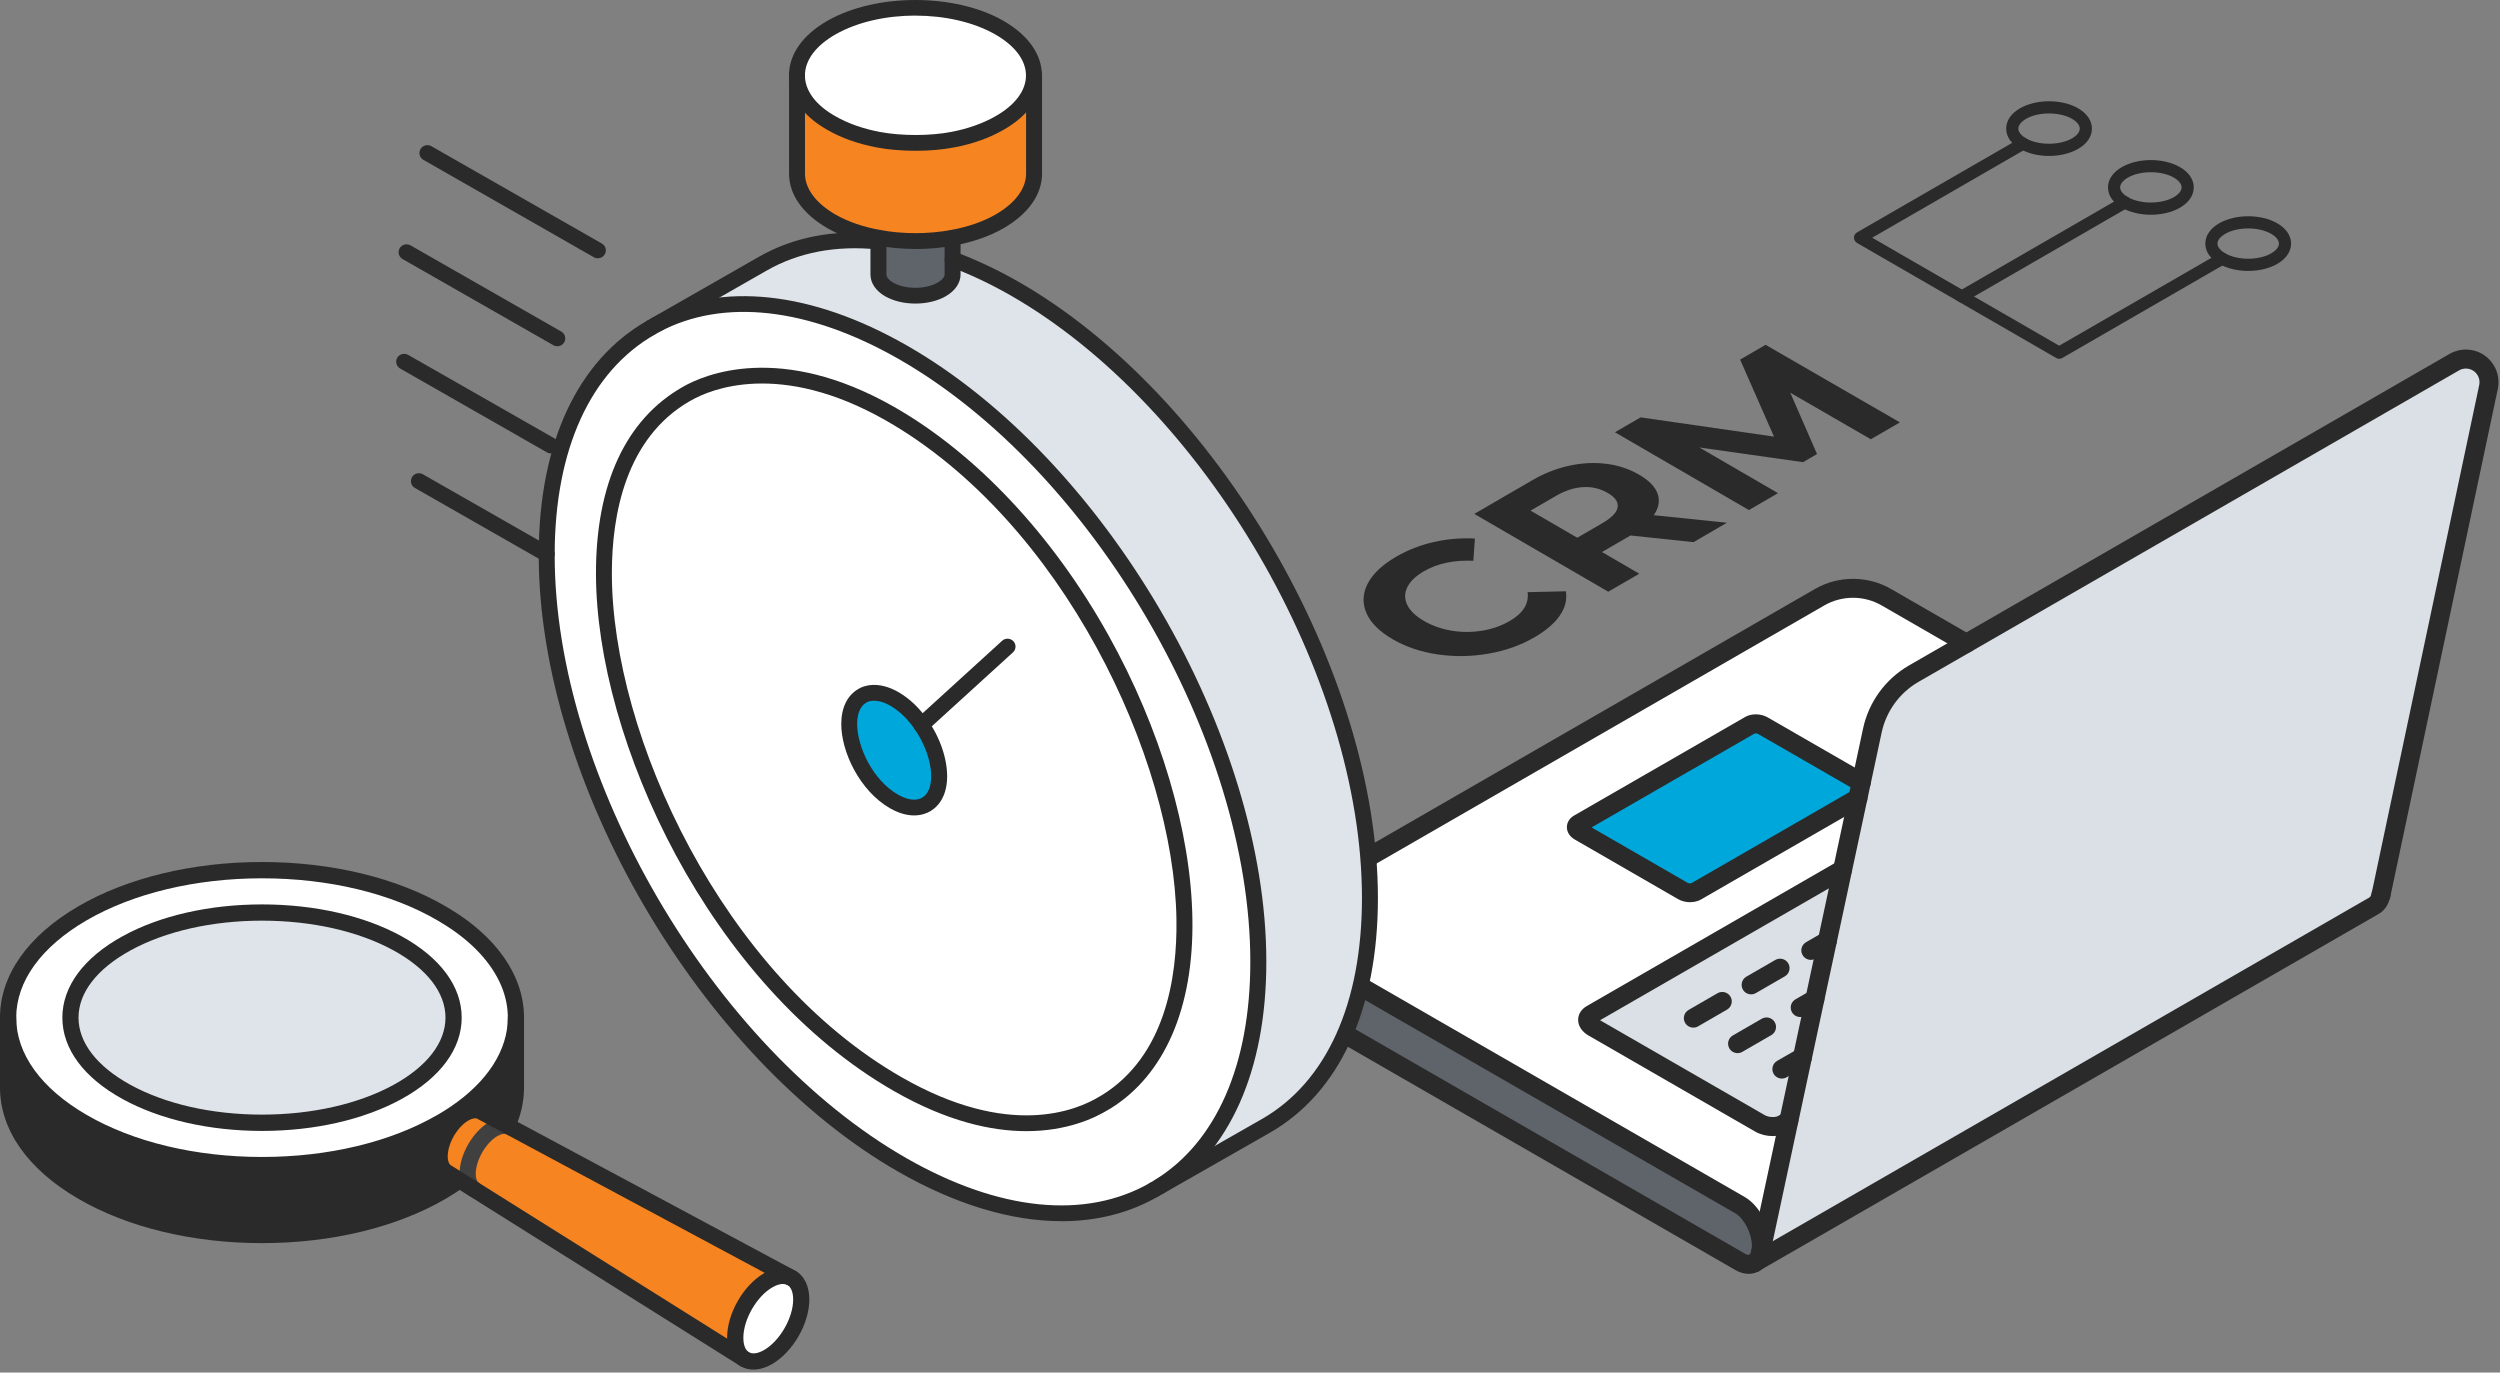 <svg width="714" height="392" viewBox="0 0 714 392" fill="none" xmlns="http://www.w3.org/2000/svg">
<rect x="0" y="0" width="714" height="392" fill="#808080" stroke="none"/>
<g clip-path="url(#clip0_628_740)">
<path d="M2.315 290.637V310.588C2.315 321.362 9.398 332.137 23.548 340.366C37.698 348.594 56.262 352.708 74.826 352.708C93.389 352.708 111.953 348.594 126.103 340.366C127.924 339.31 129.637 338.208 131.242 337.074L127.538 334.745C126.335 333.985 125.594 332.432 125.594 330.243C125.594 326.455 127.832 321.968 130.856 319.313L129.977 318.024C128.773 318.832 127.477 319.655 126.134 320.431C111.968 328.628 93.42 332.774 74.856 332.774C56.293 332.774 37.745 328.659 23.579 320.431C9.398 312.187 2.315 301.412 2.315 290.637Z" fill="#2A2A2A"/>
<path d="M23.563 260.844C9.398 269.088 2.315 279.863 2.315 290.637C2.315 301.412 9.398 312.187 23.548 320.415C37.698 328.644 56.262 332.758 74.826 332.758C93.389 332.758 111.922 328.613 126.103 320.415C127.446 319.639 128.742 318.832 129.946 318.009C141.55 310.169 147.337 300.387 147.337 290.637C147.337 287.315 146.673 283.961 145.315 280.701C142.537 274.01 136.921 267.613 128.403 262.257C127.662 261.791 126.89 261.31 126.103 260.859C111.968 252.615 93.389 248.532 74.826 248.532C56.262 248.532 37.714 252.646 23.548 260.859L23.563 260.844ZM36.14 311.861C14.768 300.139 14.768 281.12 36.14 269.399C46.818 263.53 60.83 260.611 74.826 260.611C88.822 260.611 102.833 263.53 113.527 269.399C134.884 281.12 134.884 300.139 113.527 311.861C102.833 317.714 88.837 320.664 74.826 320.664C60.814 320.664 46.818 317.729 36.14 311.861Z" fill="white"/>
<path d="M36.14 269.399C14.768 281.12 14.768 300.139 36.14 311.861C46.818 317.714 60.83 320.664 74.826 320.664C88.822 320.664 102.833 317.729 113.527 311.861C134.884 300.139 134.884 281.12 113.527 269.399C102.833 263.53 88.837 260.611 74.826 260.611C60.814 260.611 46.818 263.53 36.14 269.399Z" fill="#DFE4EA"/>
<path d="M125.579 330.243C125.579 332.432 126.319 333.985 127.523 334.746L135.408 339.683C134.236 338.906 133.526 337.338 133.557 335.134C133.603 330.523 136.843 324.887 140.778 322.527C142.491 321.502 144.05 321.269 145.269 321.72V321.689L137.43 317.481C136.18 316.814 134.467 316.938 132.569 318.04C131.967 318.397 131.381 318.816 130.825 319.313C127.801 321.968 125.563 326.455 125.563 330.243H125.579Z" fill="#F58421"/>
<path d="M129.946 318.009L130.825 319.298C131.381 318.801 131.967 318.382 132.569 318.024C134.452 316.922 136.164 316.798 137.43 317.466L144.883 321.471C146.503 317.9 147.321 314.252 147.321 310.588V290.637C147.321 300.403 141.519 310.153 129.93 318.009H129.946Z" fill="#2A2A2A"/>
<path d="M133.556 335.134C133.526 337.338 134.22 338.906 135.408 339.683L212.595 388.138C210.974 387.129 209.971 385.017 209.971 382.083C209.971 376.028 214.2 368.669 219.4 365.657C221.931 364.197 224.23 364.011 225.927 364.927L145.284 321.689V321.72C144.065 321.285 142.491 321.518 140.778 322.527C136.843 324.887 133.603 330.538 133.556 335.134Z" fill="#F58421"/>
<path d="M209.971 382.083C209.971 385.017 210.974 387.129 212.595 388.138C214.308 389.209 216.73 389.1 219.4 387.548C224.6 384.52 228.828 377.177 228.828 371.122C228.828 368.032 227.717 365.859 225.927 364.912C224.23 363.996 221.931 364.182 219.4 365.641C214.2 368.653 209.971 376.028 209.971 382.067V382.083Z" fill="white"/>
<path d="M74.826 335.087C55.043 335.087 36.433 330.6 22.391 322.434C7.947 314.05 0 302.747 0 290.638C0 278.528 7.947 267.241 22.391 258.826C36.433 250.675 55.058 246.188 74.826 246.188C94.593 246.188 113.28 250.675 127.261 258.841C128.078 259.323 128.865 259.804 129.637 260.285C138.232 265.688 144.389 272.442 147.46 279.816C148.926 283.341 149.667 286.989 149.667 290.653C149.667 301.521 143.124 311.939 131.242 319.965C129.977 320.819 128.634 321.658 127.261 322.449C113.157 330.6 94.531 335.103 74.841 335.103L74.826 335.087ZM74.826 250.846C55.861 250.846 38.053 255.115 24.705 262.862C11.758 270.408 4.629 280.267 4.629 290.638C4.629 301.009 11.758 310.883 24.721 318.397C38.069 326.16 55.861 330.429 74.841 330.429C93.821 330.429 111.552 326.16 124.961 318.397C126.258 317.652 127.492 316.876 128.665 316.084C139.22 308.958 145.037 299.922 145.037 290.638C145.037 287.595 144.42 284.552 143.186 281.602C140.485 275.128 134.961 269.119 127.183 264.229C126.458 263.778 125.718 263.313 124.946 262.862C111.66 255.115 93.868 250.846 74.841 250.846H74.826Z" fill="#2A2A2A"/>
<path d="M74.826 322.993C59.842 322.993 45.707 319.763 35.044 313.91C23.934 307.809 17.808 299.549 17.808 290.638C17.808 281.726 23.934 273.466 35.044 267.365C45.692 261.512 59.827 258.298 74.841 258.298C89.856 258.298 103.991 261.527 114.638 267.365C125.748 273.466 131.859 281.726 131.859 290.638C131.859 299.549 125.748 307.809 114.638 313.91C103.96 319.763 89.825 322.993 74.826 322.993ZM74.826 262.94C60.583 262.94 47.235 265.967 37.251 271.448C27.699 276.696 22.422 283.511 22.422 290.638C22.422 297.764 27.683 304.579 37.251 309.827C47.266 315.323 60.598 318.335 74.826 318.335C89.053 318.335 102.401 315.308 112.416 309.827C121.968 304.579 127.23 297.764 127.23 290.638C127.23 283.511 121.968 276.696 112.416 271.448C102.417 265.967 89.069 262.94 74.826 262.94Z" fill="#2A2A2A"/>
<path d="M74.826 355.038C55.043 355.038 36.433 350.551 22.391 342.384C7.947 334 0 322.698 0 310.588V290.638C0 289.349 1.034 288.309 2.315 288.309C3.595 288.309 4.629 289.349 4.629 290.638V310.588C4.629 320.975 11.758 330.833 24.721 338.348C38.069 346.11 55.861 350.38 74.841 350.38C93.821 350.38 111.613 346.11 124.946 338.348C126.69 337.338 128.356 336.267 129.899 335.165C130.949 334.42 132.384 334.668 133.124 335.724C133.865 336.78 133.618 338.223 132.569 338.969C130.902 340.149 129.128 341.297 127.261 342.384C113.234 350.551 94.608 355.038 74.826 355.038Z" fill="#2A2A2A"/>
<path d="M144.898 323.8C144.574 323.8 144.25 323.738 143.942 323.583C142.784 323.039 142.275 321.658 142.8 320.493C144.281 317.248 145.037 313.91 145.037 310.588V290.638C145.037 289.349 146.071 288.309 147.352 288.309C148.633 288.309 149.667 289.349 149.667 290.638V310.588C149.667 314.594 148.772 318.568 147.012 322.434C146.627 323.288 145.778 323.8 144.914 323.8H144.898Z" fill="#2A2A2A"/>
<path d="M135.408 342.012C134.976 342.012 134.529 341.887 134.143 341.623C132.229 340.366 131.195 338.037 131.242 335.087C131.303 329.7 134.976 323.303 139.59 320.524C141.843 319.173 144.142 318.816 146.056 319.515C147.259 319.95 147.876 321.285 147.444 322.496C147.012 323.707 145.67 324.328 144.482 323.893C143.911 323.691 142.969 323.924 141.966 324.514C138.71 326.47 135.917 331.345 135.871 335.149C135.856 336.422 136.149 337.369 136.673 337.726C137.738 338.425 138.047 339.869 137.337 340.956C136.89 341.639 136.149 342.012 135.393 342.012H135.408Z" fill="#404041"/>
<path d="M215.172 391.165C213.798 391.165 212.502 390.808 211.376 390.109C208.968 388.619 207.657 385.762 207.657 382.067C207.657 375.158 212.301 367.054 218.242 363.623C221.406 361.791 224.523 361.527 227.023 362.847C229.646 364.244 231.143 367.256 231.143 371.106C231.143 378 226.498 386.088 220.557 389.551C218.721 390.622 216.885 391.15 215.172 391.15V391.165ZM223.613 366.697C222.733 366.697 221.684 367.023 220.573 367.675C216.082 370.268 212.302 376.866 212.302 382.083C212.302 384.07 212.857 385.561 213.845 386.166C214.879 386.803 216.483 386.585 218.258 385.545C222.748 382.937 226.529 376.338 226.529 371.137C226.529 369.072 225.912 367.551 224.862 366.992C224.508 366.806 224.091 366.713 223.628 366.713L223.613 366.697Z" fill="#2A2A2A"/>
<path d="M212.595 390.467C212.178 390.467 211.762 390.358 211.376 390.11L126.288 336.717C124.329 335.475 123.249 333.178 123.249 330.228C123.249 325.818 125.687 320.726 129.298 317.543C129.961 316.953 130.686 316.441 131.412 316.006C133.958 314.531 136.473 314.314 138.51 315.416L227.007 362.862C228.134 363.468 228.566 364.881 227.964 366.014C227.362 367.147 225.958 367.582 224.832 366.977L136.334 319.531C135.779 319.22 134.806 319.422 133.726 320.043C133.263 320.322 132.785 320.648 132.337 321.052C129.745 323.334 127.862 327.2 127.862 330.243C127.862 331.485 128.186 332.432 128.727 332.774L213.798 386.166C214.879 386.849 215.218 388.278 214.539 389.38C214.107 390.094 213.351 390.482 212.579 390.482L212.595 390.467Z" fill="#2A2A2A"/>
</g>
<g clip-path="url(#clip1_628_740)">
<path d="M708.12 103.792C710.234 105.325 711.246 107.976 710.704 110.5L680.006 255.512C680.006 255.512 679.988 255.584 679.97 255.62C679.663 257.063 678.976 258.091 678.073 258.632L501.184 360.547C501.924 360.007 502.503 359.123 502.792 357.915L534.755 208.575C536.218 201.741 540.518 195.863 546.571 192.365L700.929 103.431C703.206 102.115 706.024 102.277 708.138 103.792H708.12Z" fill="#DAE0E5"/>
<path d="M561.604 183.727L546.571 192.382C540.518 195.881 536.218 201.759 534.755 208.593L531.575 223.451L503.478 207.259C502.412 206.628 500.768 206.574 499.828 207.115L450.827 235.334C449.906 235.893 450.014 236.813 451.116 237.444L480.658 254.484C481.742 255.097 483.386 255.169 484.344 254.628L530.635 227.941L526.262 248.353L454.549 289.682C452.887 290.638 453.104 292.279 455.001 293.397L502.683 320.877C504.617 321.959 507.471 322.067 509.116 321.13L510.886 320.12L502.882 357.536C502.972 357.031 503.027 356.454 503.027 355.823C503.027 351.351 500.298 346.176 496.974 344.247L369.809 270.947C366.448 269.018 364.786 266.475 364.786 263.951C364.786 261.426 366.466 258.866 369.809 256.936L519.722 170.564C525.612 167.174 532.839 167.174 538.73 170.564L561.604 183.745V183.727Z" fill="white"/>
<path d="M531.575 223.433L530.617 227.941L484.326 254.628C483.368 255.169 481.742 255.079 480.64 254.484L451.098 237.444C449.996 236.813 449.906 235.893 450.809 235.334L499.81 207.114C500.768 206.573 502.394 206.646 503.46 207.259L531.557 223.451L531.575 223.433Z" fill="#00A7DB"/>
<path d="M521.89 268.729L510.886 320.12L509.116 321.13C507.453 322.085 504.598 321.959 502.683 320.877L455.001 293.397C453.104 292.297 452.887 290.638 454.549 289.682L526.262 248.353L521.89 268.729Z" fill="#DAE0E5"/>
<path d="M503.045 355.805C503.045 356.436 502.99 356.995 502.9 357.518L502.81 357.933C502.521 359.123 501.961 360.025 501.202 360.565L500.949 360.692C499.901 361.323 498.509 361.269 496.992 360.385L371.977 288.366C367.532 285.805 364.786 281.063 364.786 275.942V263.933C364.786 266.457 366.466 269.018 369.809 270.929L496.974 344.211C500.316 346.158 503.027 351.315 503.027 355.787L503.045 355.805Z" fill="#5F646B"/>
<path d="M502.882 360.223C502.719 360.223 502.557 360.223 502.394 360.169C500.931 359.898 499.955 358.492 500.226 357.013C500.298 356.617 500.334 356.22 500.334 355.787C500.334 352.325 498.13 347.997 495.619 346.537L368.454 273.291C364.388 270.965 362.075 267.557 362.075 263.951C362.075 260.345 364.334 256.973 368.454 254.592L518.367 168.202C525.07 164.361 533.381 164.361 540.067 168.202L562.941 181.383C564.242 182.122 564.676 183.781 563.935 185.08C563.194 186.378 561.532 186.811 560.231 186.071L537.356 172.89C532.333 170.005 526.1 170.005 521.059 172.89L371.164 259.281C368.833 260.633 367.496 262.328 367.496 263.951C367.496 265.574 368.833 267.269 371.164 268.603L498.329 341.885C502.485 344.301 505.737 350.414 505.737 355.805C505.737 356.562 505.665 357.302 505.538 358.005C505.303 359.303 504.165 360.223 502.882 360.223Z" fill="#2A2A2A"/>
<path d="M501.202 363.27C500.353 363.27 499.521 362.874 498.997 362.152C498.13 360.944 498.401 359.249 499.612 358.384C499.702 358.33 499.973 358.077 500.154 357.338C500.497 355.877 501.961 354.976 503.424 355.336C504.888 355.679 505.773 357.139 505.43 358.6C504.996 360.403 504.075 361.864 502.774 362.801C502.304 363.144 501.744 363.306 501.184 363.306L501.202 363.27Z" fill="#2A2A2A"/>
<path d="M499.395 363.811C498.166 363.811 496.883 363.451 495.637 362.729L370.622 290.71C365.346 287.663 362.075 282.001 362.075 275.942V263.518C362.075 262.022 363.286 260.813 364.786 260.813C366.285 260.813 367.496 262.022 367.496 263.518V275.942C367.496 280.071 369.736 283.948 373.332 286.022L498.347 358.041C498.997 358.42 499.431 358.438 499.557 358.366C500.84 357.608 502.503 358.005 503.28 359.285C504.056 360.566 503.641 362.225 502.358 363C501.455 363.541 500.461 363.811 499.413 363.811H499.395Z" fill="#2A2A2A"/>
<path d="M502.792 360.638C502.611 360.638 502.412 360.62 502.214 360.583C500.75 360.277 499.81 358.834 500.136 357.374L532.099 208.034C533.725 200.479 538.495 193.933 545.198 190.056L699.574 101.087C702.754 99.248 706.729 99.446 709.71 101.592C712.692 103.756 714.119 107.471 713.378 111.059L682.662 256.179C682.355 257.64 680.891 258.559 679.446 258.271C677.982 257.964 677.043 256.522 677.35 255.061L708.066 109.959C708.391 108.462 707.777 106.894 706.53 105.992C705.284 105.09 703.621 105.018 702.284 105.794L547.926 194.745C542.542 197.846 538.712 203.111 537.411 209.17L505.448 358.51C505.177 359.772 504.057 360.656 502.81 360.656L502.792 360.638Z" fill="#2A2A2A"/>
<path d="M500.949 363.397C500.009 363.397 499.106 362.91 498.6 362.044C497.859 360.746 498.293 359.105 499.594 358.348L676.717 256.305C676.898 256.197 677.187 255.819 677.332 255.079C677.35 254.971 677.368 254.881 677.404 254.773C677.458 254.61 677.512 254.448 677.585 254.304C678.253 252.97 679.879 252.429 681.217 253.096C682.427 253.709 682.987 255.097 682.59 256.342C682.12 258.415 681 260.056 679.428 260.976L502.286 363.036C501.852 363.288 501.4 363.397 500.931 363.397H500.949Z" fill="#2A2A2A"/>
<path d="M506.297 324.466C504.599 324.466 502.828 324.051 501.346 323.221L453.646 295.723C451.785 294.641 450.719 293.018 450.719 291.269C450.719 289.664 451.622 288.222 453.194 287.32L524.889 245.991C526.19 245.252 527.834 245.685 528.593 246.983C529.334 248.281 528.9 249.922 527.6 250.679L456.97 291.377L504.038 318.497C505.195 319.146 507.038 319.164 507.779 318.75L509.549 317.74C510.85 317 512.512 317.451 513.253 318.75C513.994 320.048 513.542 321.707 512.241 322.446L510.471 323.456C509.296 324.123 507.815 324.466 506.297 324.466Z" fill="#2A2A2A"/>
<path d="M482.718 257.676C481.543 257.676 480.333 257.387 479.321 256.828L449.761 239.77C448.352 238.959 447.521 237.696 447.502 236.272C447.502 234.956 448.207 233.729 449.436 232.99L498.473 204.734C500.298 203.706 502.972 203.797 504.869 204.897L532.948 221.071C534.249 221.81 534.682 223.469 533.941 224.768C533.616 225.345 533.092 225.759 532.514 225.958C532.695 226.138 532.857 226.336 532.984 226.571C533.725 227.869 533.291 229.51 531.99 230.267L485.699 256.954C484.85 257.423 483.802 257.658 482.736 257.658L482.718 257.676ZM454.549 236.308L481.995 252.14C482.266 252.302 482.844 252.32 483.043 252.248L529.244 225.615C529.352 225.543 529.479 225.489 529.587 225.453L502.105 209.621C501.852 209.477 501.292 209.422 501.075 209.513L454.531 236.326L454.549 236.308Z" fill="#2A2A2A"/>
<path d="M517.174 274.139C516.235 274.139 515.331 273.652 514.825 272.786C514.066 271.488 514.518 269.847 515.819 269.09L520.535 266.367C521.818 265.61 523.48 266.061 524.239 267.359C524.998 268.657 524.546 270.298 523.245 271.055L518.529 273.778C518.096 274.031 517.644 274.139 517.174 274.139Z" fill="#2A2A2A"/>
<path d="M500.118 283.984C499.178 283.984 498.275 283.497 497.769 282.632C497.028 281.334 497.462 279.693 498.762 278.935L507.038 274.157C508.339 273.418 509.983 273.85 510.742 275.149C511.483 276.447 511.049 278.088 509.748 278.845L501.473 283.624C501.039 283.876 500.569 283.984 500.118 283.984Z" fill="#2A2A2A"/>
<path d="M483.621 293.487C482.682 293.487 481.778 293 481.272 292.135C480.513 290.836 480.965 289.196 482.266 288.438L490.523 283.66C491.806 282.921 493.468 283.353 494.227 284.652C494.986 285.95 494.534 287.591 493.234 288.348L484.976 293.127C484.543 293.379 484.073 293.487 483.621 293.487Z" fill="#2A2A2A"/>
<path d="M514.139 290.458C513.199 290.458 512.296 289.971 511.79 289.105C511.049 287.807 511.483 286.166 512.783 285.409L516.975 282.993C518.276 282.235 519.92 282.686 520.679 283.984C521.42 285.283 520.986 286.923 519.686 287.681L515.494 290.097C515.06 290.35 514.608 290.458 514.139 290.458Z" fill="#2A2A2A"/>
<path d="M496.251 300.772C495.311 300.772 494.408 300.285 493.902 299.419C493.161 298.121 493.595 296.48 494.896 295.723L503.171 290.944C504.472 290.205 506.116 290.638 506.875 291.936C507.616 293.235 507.182 294.875 505.881 295.633L497.606 300.411C497.172 300.664 496.703 300.772 496.251 300.772Z" fill="#2A2A2A"/>
<path d="M508.899 308.039C507.959 308.039 507.056 307.552 506.55 306.686C505.809 305.388 506.243 303.747 507.544 302.99L513.434 299.6C514.735 298.86 516.379 299.293 517.138 300.592C517.879 301.89 517.445 303.531 516.144 304.288L510.254 307.678C509.82 307.93 509.369 308.039 508.899 308.039Z" fill="#2A2A2A"/>
</g>
<g clip-path="url(#clip2_628_740)">
<path d="M268.928 82.673C264.826 85.017 258.097 85.047 253.95 82.673C251.884 81.501 250.882 79.923 250.882 78.405V67.902C257.748 69.194 265.191 69.194 272.072 67.902V78.405C272.072 79.923 271.009 81.486 268.943 82.673H268.928Z" fill="#5F646B"/>
<path d="M295.298 21.547C295.298 26.506 291.971 31.449 285.379 35.176C281.52 37.399 276.918 38.962 272.057 39.894C270.401 40.209 268.73 40.42 267.014 40.57C263.368 40.885 259.646 40.885 255.94 40.57C254.208 40.42 252.522 40.194 250.882 39.894C245.99 38.962 241.388 37.399 237.514 35.176C230.891 31.449 227.625 26.506 227.625 21.547C227.625 16.589 230.891 11.645 237.514 7.859C250.745 0.331 272.194 0.331 285.394 7.859C291.971 11.645 295.313 16.589 295.313 21.547H295.298Z" fill="white"/>
<path d="M285.378 35.176C291.956 31.449 295.298 26.506 295.298 21.547V49.57C295.298 54.529 292.001 59.458 285.378 63.259C281.52 65.468 276.917 67.001 272.057 67.902C265.175 69.194 257.732 69.194 250.866 67.902C245.975 67.001 241.372 65.468 237.499 63.259C230.891 59.458 227.61 54.529 227.61 49.57V21.547C227.61 26.506 230.876 31.449 237.499 35.176C241.357 37.399 245.975 38.962 250.866 39.894C252.522 40.209 254.193 40.435 255.925 40.57C259.631 40.886 263.353 40.886 266.998 40.57C268.715 40.42 270.386 40.209 272.041 39.894C276.917 38.962 281.505 37.399 285.363 35.176H285.378Z" fill="#F58421"/>
<path d="M330.98 338.984C348.585 328.181 359.385 305.927 359.385 274.673C359.385 210.558 313.906 132.634 257.793 100.568C230.42 84.926 205.539 83.123 187.265 92.785L217.797 75.34C227.155 69.976 238.395 67.752 250.866 68.999V78.39C250.866 79.908 251.884 81.485 253.935 82.657C258.082 85.031 264.826 85.001 268.912 82.657C270.978 81.47 272.042 79.908 272.042 78.39V74.048C277.738 76.166 283.647 78.946 289.647 82.357C345.76 114.407 391.239 192.347 391.239 256.477C391.239 288.557 379.862 311.066 361.481 321.569L330.964 338.984H330.98Z" fill="#DFE4EA"/>
<path d="M330.964 338.969L329.597 339.766C311.232 350.299 285.834 348.781 257.793 332.748C201.681 300.668 156.14 222.744 156.14 158.628V158.253C156.186 126.413 167.579 104.024 185.928 93.551L187.037 92.905C187.113 92.86 187.189 92.83 187.28 92.785C205.691 83.364 230.436 84.926 257.808 100.568C313.921 132.619 359.4 210.558 359.4 274.673C359.4 305.927 348.585 328.151 330.98 338.954L330.964 338.969ZM315.82 314.747C365.689 284.11 327 159.8 254.254 118.179C218.04 97.533 196.425 112.439 196.03 112.499C144.581 141.905 183.133 267.761 256.532 309.684C294.189 331.216 315.136 314.883 315.82 314.732V314.747Z" fill="white"/>
<path d="M263.17 207.042C261.12 203.977 258.462 201.332 255.378 199.574C249.742 196.374 246.355 198.657 246.294 198.718C238.274 203.3 243.955 222.368 255.378 228.92C261.287 232.27 264.507 229.716 264.629 229.701C270.325 226.215 268.852 215.231 263.17 207.042ZM254.254 118.179C326.984 159.785 365.689 284.11 315.82 314.748C315.136 314.898 294.174 331.231 256.532 309.699C183.149 267.777 144.596 141.92 196.03 112.514C196.425 112.454 218.04 97.533 254.254 118.194V118.179Z" fill="white"/>
<path d="M263.17 207.042C268.852 215.231 270.325 226.215 264.629 229.701C264.507 229.716 261.302 232.27 255.378 228.92C243.94 222.368 238.274 203.3 246.294 198.717C246.355 198.657 249.742 196.373 255.378 199.574C258.446 201.332 261.12 203.976 263.17 207.042Z" fill="#00A7DB"/>
<path d="M170.753 73.777C170.374 73.777 169.979 73.687 169.614 73.477L120.93 45.664C119.836 45.048 119.471 43.665 120.094 42.584C120.717 41.502 122.114 41.141 123.208 41.757L171.893 69.555C172.986 70.171 173.351 71.553 172.728 72.635C172.303 73.356 171.543 73.762 170.753 73.762V73.777Z" fill="#2A2A2A"/>
<path d="M159.163 98.885C158.783 98.885 158.389 98.795 158.024 98.585L114.975 73.987C113.881 73.371 113.517 71.989 114.139 70.907C114.762 69.825 116.16 69.465 117.253 70.081L160.302 94.693C161.396 95.309 161.761 96.692 161.138 97.773C160.713 98.495 159.953 98.9 159.163 98.9V98.885Z" fill="#2A2A2A"/>
<path d="M157.356 129.508C156.976 129.508 156.581 129.418 156.216 129.208L114.291 105.256C113.198 104.64 112.833 103.258 113.456 102.176C114.079 101.094 115.476 100.734 116.57 101.35L158.495 125.286C159.588 125.902 159.953 127.284 159.33 128.366C158.905 129.087 158.145 129.493 157.356 129.493V129.508Z" fill="#2A2A2A"/>
<path d="M156.14 160.507C155.761 160.507 155.366 160.416 155.001 160.206L118.499 139.365C117.405 138.749 117.041 137.367 117.664 136.285C118.286 135.203 119.684 134.842 120.778 135.458L157.28 156.299C158.373 156.915 158.738 158.298 158.115 159.38C157.69 160.101 156.93 160.507 156.14 160.507Z" fill="#2A2A2A"/>
<path d="M303.136 348.766C288.827 348.766 273.014 344.048 256.654 334.702C199.979 302.306 153.862 223.315 153.862 158.628V158.253C153.907 126.623 164.89 102.957 184.789 91.613C185.883 90.997 187.28 91.357 187.903 92.439C188.526 93.521 188.161 94.888 187.068 95.52C168.627 106.038 158.464 128.321 158.419 158.268V158.643C158.419 221.902 203.503 299.136 258.932 330.81C285.333 345.896 310.032 348.39 328.458 337.827C329.552 337.211 330.934 337.572 331.572 338.654C332.21 339.736 331.83 341.118 330.736 341.734C322.519 346.452 313.207 348.781 303.136 348.781V348.766Z" fill="#2A2A2A"/>
<path d="M330.964 341.223C330.205 341.223 329.461 340.848 329.02 340.156C328.352 339.105 328.686 337.707 329.749 337.046C347.385 326.227 357.092 304.079 357.092 274.673C357.092 211.384 312.022 134.166 256.639 102.522C230.907 87.826 206.648 85.077 188.328 94.783C187.22 95.369 185.837 94.964 185.245 93.867C184.652 92.77 185.063 91.403 186.187 90.817C205.949 80.359 231.788 83.123 258.933 98.63C315.577 130.981 361.664 209.972 361.664 274.688C361.664 305.702 351.183 329.217 332.164 340.893C331.785 341.118 331.375 341.238 330.964 341.238V341.223Z" fill="#2A2A2A"/>
<path d="M329.597 342.019C328.807 342.019 328.048 341.614 327.623 340.893C327 339.811 327.364 338.443 328.458 337.812L360.357 319.616C378.813 309.083 388.976 286.664 388.976 256.477C388.976 193.188 343.906 115.955 288.523 84.31C282.751 81.02 276.948 78.285 271.252 76.166C270.082 75.731 269.474 74.423 269.93 73.266C270.371 72.109 271.692 71.508 272.862 71.959C278.771 74.168 284.817 77.008 290.801 80.419C347.446 112.784 393.533 191.761 393.533 256.492C393.533 288.362 382.55 312.163 362.621 323.538L330.737 341.734C330.372 341.944 329.977 342.035 329.597 342.035V342.019Z" fill="#2A2A2A"/>
<path d="M185.928 95.805C185.139 95.805 184.379 95.399 183.954 94.678C183.331 93.596 183.695 92.214 184.789 91.598L216.658 73.386C226.593 67.692 238.183 65.468 251.11 66.76C252.355 66.88 253.267 67.992 253.145 69.224C253.023 70.456 251.899 71.373 250.654 71.238C238.699 70.036 228.036 72.079 218.952 77.278L187.083 95.49C186.718 95.7 186.339 95.79 185.944 95.79L185.928 95.805Z" fill="#2A2A2A"/>
<path d="M261.074 232.886C259.221 232.886 256.927 232.391 254.239 230.873C245.489 225.854 240.249 214.675 240.264 206.771C240.264 202.144 241.98 198.612 245.109 196.794C246.568 195.833 250.745 194.345 256.517 197.621C259.768 199.484 262.73 202.309 265.069 205.795C269.338 211.955 271.358 219.528 270.173 225.043C269.55 227.988 268.047 230.257 265.814 231.609C265.768 231.639 265.738 231.654 265.692 231.684C264.857 232.18 263.277 232.886 261.074 232.886ZM256.517 226.966C260.36 229.16 262.578 228.289 263.338 227.823C263.368 227.808 263.414 227.778 263.444 227.763C264.583 227.056 265.343 225.824 265.707 224.111C266.619 219.799 264.841 213.458 261.272 208.319C259.297 205.374 256.867 203.045 254.223 201.527C250.168 199.228 247.859 200.416 247.585 200.566C247.525 200.611 247.464 200.641 247.418 200.671C245.261 201.903 244.806 204.668 244.806 206.771C244.806 213.263 249.256 222.834 256.502 226.966H256.517Z" fill="#2A2A2A"/>
<path d="M293.141 323.057C283.176 323.057 270.538 320.307 255.393 311.652C202.79 281.6 170.207 211.459 170.207 163.707C170.207 138.163 178.743 119.786 194.891 110.561C194.951 110.531 195.012 110.5 195.058 110.47L195.179 110.395C201.043 107.06 222.734 97.608 255.393 116.225C278.877 129.658 300.584 152.783 316.534 181.348C331.405 207.988 340.17 237.529 340.549 262.427C340.96 287.836 332.59 307.099 317.02 316.671C316.944 316.716 316.868 316.761 316.792 316.791L316.564 316.926C312.539 319.406 304.625 323.057 293.141 323.057ZM197.078 114.512C178.622 125.121 174.748 147.119 174.748 163.707C174.748 210.197 206.45 278.49 257.656 307.745C288.128 325.16 307.313 317.287 314.149 313.095C314.377 312.959 314.559 312.839 314.726 312.764C332.772 301.585 336.251 279.271 335.992 262.502C335.263 216.418 303.364 148.892 253.115 120.147C222.567 102.732 202.79 111.282 197.458 114.317C197.321 114.392 197.2 114.467 197.078 114.527V114.512Z" fill="#2A2A2A"/>
<path d="M263.171 209.296C262.563 209.296 261.94 209.055 261.5 208.574C260.649 207.658 260.71 206.23 261.636 205.389L286.214 183C287.141 182.159 288.584 182.219 289.434 183.136C290.285 184.052 290.224 185.48 289.298 186.321L264.72 208.71C264.279 209.115 263.733 209.311 263.171 209.311V209.296Z" fill="#2A2A2A"/>
<path d="M261.439 86.7C258.34 86.7 255.226 86.008 252.811 84.626C250.137 83.093 248.603 80.824 248.603 78.405V67.902C248.603 66.655 249.621 65.648 250.882 65.648C252.142 65.648 253.16 66.655 253.16 67.902V78.405C253.16 79.156 253.889 80.028 255.089 80.719C258.537 82.688 264.355 82.688 267.788 80.719C269.019 80.013 269.778 79.126 269.778 78.405V67.902C269.778 66.655 270.796 65.648 272.057 65.648C273.317 65.648 274.335 66.655 274.335 67.902V78.405C274.335 80.809 272.786 83.078 270.067 84.626C267.652 86.008 264.553 86.7 261.439 86.7Z" fill="#2A2A2A"/>
<path d="M261.53 43.064C259.616 43.064 257.672 42.989 255.743 42.824C253.874 42.673 252.142 42.433 250.441 42.118C245.079 41.096 240.34 39.428 236.36 37.129C229.251 33.132 225.332 27.603 225.332 21.547C225.332 15.492 229.251 9.977 236.36 5.905C250.198 -1.968 272.695 -1.968 286.518 5.905C293.657 10.007 297.576 15.552 297.576 21.547C297.576 27.543 293.642 33.102 286.518 37.129C282.553 39.413 277.829 41.096 272.497 42.103C270.857 42.418 269.14 42.644 267.226 42.824C265.358 42.989 263.459 43.064 261.545 43.064H261.53ZM261.454 4.448C253.191 4.448 244.927 6.236 238.638 9.812C232.988 13.043 229.889 17.205 229.889 21.547C229.889 25.89 232.988 30.052 238.638 33.222C242.132 35.236 246.507 36.783 251.307 37.685C252.856 37.97 254.436 38.196 256.138 38.331C259.768 38.632 263.353 38.632 266.816 38.331C268.578 38.181 270.143 37.97 271.632 37.685C276.386 36.783 280.746 35.236 284.239 33.237C289.905 30.037 293.019 25.89 293.019 21.562C293.019 17.235 289.905 13.072 284.239 9.827C277.966 6.251 269.702 4.463 261.454 4.463V4.448Z" fill="#2A2A2A"/>
<path d="M261.469 71.103C257.732 71.103 254.011 70.772 250.456 70.111C245.064 69.104 240.324 67.466 236.375 65.212C229.251 61.11 225.347 55.566 225.347 49.57V21.547C225.347 20.3 226.365 19.293 227.625 19.293C228.886 19.293 229.904 20.3 229.904 21.547V49.57C229.904 53.883 233.018 58.06 238.669 61.306C242.162 63.304 246.416 64.777 251.307 65.678C257.869 66.895 265.1 66.895 271.662 65.678C276.507 64.777 280.761 63.304 284.27 61.306C289.92 58.06 293.05 53.883 293.05 49.57V21.547C293.05 20.3 294.067 19.293 295.328 19.293C296.589 19.293 297.607 20.3 297.607 21.547V49.57C297.607 55.566 293.688 61.11 286.563 65.212C282.599 67.481 277.875 69.119 272.512 70.126C268.958 70.787 265.236 71.118 261.5 71.118L261.469 71.103Z" fill="#2A2A2A"/>
</g>
<g clip-path="url(#clip3_628_740)">
<path d="M425.116 186.679C420.275 187.53 415.443 187.602 410.632 186.905C405.821 186.207 401.519 184.762 397.737 182.557C393.946 180.352 391.448 177.861 390.245 175.072C389.043 172.283 389.165 169.473 390.633 166.663C392.09 163.854 394.781 161.301 398.716 159.014C402.029 157.086 405.617 155.682 409.46 154.81C413.302 153.928 417.227 153.6 421.233 153.805L420.794 160.152C415.219 159.916 410.52 160.911 406.697 163.136C404.332 164.51 402.732 166.038 401.917 167.72C401.101 169.401 401.101 171.083 401.917 172.765C402.732 174.446 404.332 175.974 406.697 177.348C409.062 178.722 411.702 179.645 414.597 180.127C417.492 180.599 420.387 180.599 423.292 180.127C426.187 179.655 428.817 178.722 431.192 177.348C435.014 175.123 436.716 172.385 436.278 169.124L447.205 168.868C447.603 171.216 447.042 173.513 445.513 175.759C443.984 178.004 441.558 180.086 438.245 182.014C434.341 184.28 429.979 185.838 425.127 186.679H425.116Z" fill="#2A2A2A"/>
<path d="M483.697 154.841L465.665 152.934L457.521 157.661L468.173 163.854L459.315 168.991L421.06 146.771L437.624 137.153C441.008 135.184 444.524 133.8 448.143 133.01C451.772 132.221 455.299 132.036 458.723 132.457C462.148 132.877 465.278 133.913 468.122 135.563C470.966 137.214 472.729 139.04 473.422 141.019C474.115 143.008 473.748 145.048 472.331 147.14L493.207 149.293L483.697 154.82V154.841ZM452.139 139.122C449.601 139.255 447.011 140.096 444.351 141.644L437.134 145.838L450.467 153.58L457.684 149.386C460.344 147.837 461.781 146.33 462.006 144.843C462.22 143.367 461.282 142.003 459.162 140.783C457.011 139.532 454.667 138.978 452.139 139.122Z" fill="#2A2A2A"/>
<path d="M534.306 125.453L511.3 112.154L518.945 129.678L514.959 131.995L485.338 127.801L507.794 140.844L499.486 145.674L461.231 123.454L468.56 119.198L506.652 124.694L496.979 102.7L504.246 98.475L542.614 120.634L534.306 125.453Z" fill="#2A2A2A"/>
</g>
<g clip-path="url(#clip4_628_740)">
<path d="M588.106 102.468C587.806 102.468 587.505 102.387 587.239 102.236L530.36 69.384C529.828 69.072 529.492 68.505 529.492 67.88C529.492 67.255 529.828 66.689 530.36 66.376L576.897 39.516C577.73 39.041 578.783 39.319 579.268 40.152C579.743 40.985 579.465 42.038 578.632 42.523L534.698 67.892L588.106 98.731L633.776 72.368C634.609 71.894 635.662 72.172 636.147 73.005C636.622 73.837 636.344 74.89 635.511 75.376L588.974 102.248C588.708 102.398 588.407 102.479 588.106 102.479V102.468Z" fill="#2A2A2A"/>
<path d="M560.32 86.412C559.719 86.412 559.141 86.099 558.817 85.544C558.342 84.711 558.62 83.659 559.453 83.173L605.99 56.301C606.823 55.826 607.876 56.104 608.362 56.937C608.836 57.77 608.558 58.822 607.725 59.308L561.188 86.18C560.91 86.342 560.621 86.412 560.32 86.412Z" fill="#2A2A2A"/>
<path d="M585.203 44.536C582.218 44.536 579.234 43.865 576.909 42.523C574.364 41.054 572.964 38.995 572.964 36.728C572.964 34.461 574.364 32.402 576.909 30.933C581.559 28.249 588.858 28.249 593.509 30.933C596.053 32.402 597.453 34.461 597.453 36.728C597.453 38.995 596.053 41.054 593.509 42.523C591.183 43.865 588.199 44.536 585.214 44.536H585.203ZM585.203 32.402C582.808 32.402 580.414 32.911 578.644 33.94C577.244 34.75 576.434 35.768 576.434 36.728C576.434 37.688 577.244 38.706 578.644 39.516C582.207 41.575 588.21 41.563 591.773 39.516C593.185 38.706 593.983 37.688 593.983 36.728C593.983 35.768 593.173 34.75 591.773 33.94C589.992 32.911 587.597 32.402 585.214 32.402H585.203Z" fill="#2A2A2A"/>
<path d="M614.284 61.333C611.3 61.333 608.315 60.662 605.99 59.32C603.445 57.851 602.045 55.792 602.045 53.525C602.045 51.257 603.445 49.198 605.99 47.729C610.64 45.045 617.94 45.045 622.59 47.729C625.135 49.198 626.534 51.257 626.534 53.525C626.534 55.792 625.135 57.851 622.59 59.32C620.265 60.662 617.28 61.333 614.296 61.333H614.284ZM614.284 49.187C611.89 49.187 609.495 49.696 607.725 50.725C606.325 51.535 605.516 52.553 605.516 53.513C605.516 54.473 606.325 55.491 607.725 56.301C611.288 58.36 617.292 58.348 620.855 56.301C622.266 55.491 623.064 54.473 623.064 53.513C623.064 52.553 622.254 51.535 620.855 50.725C619.073 49.696 616.679 49.187 614.296 49.187H614.284Z" fill="#2A2A2A"/>
<path d="M642.082 77.377C639.097 77.377 636.113 76.706 633.788 75.365C631.243 73.895 629.843 71.836 629.843 69.569C629.843 67.302 631.243 65.243 633.788 63.773C638.449 61.09 645.737 61.09 650.387 63.773C652.932 65.243 654.332 67.302 654.332 69.569C654.332 71.836 652.932 73.895 650.387 75.365C648.062 76.706 645.078 77.377 642.093 77.377H642.082ZM642.082 65.243C639.687 65.243 637.293 65.752 635.523 66.781C634.123 67.591 633.313 68.609 633.313 69.569C633.313 70.529 634.123 71.547 635.523 72.357C639.086 74.404 645.089 74.416 648.652 72.357C650.052 71.547 650.862 70.529 650.862 69.569C650.862 68.609 650.052 67.591 648.652 66.781C646.871 65.752 644.476 65.243 642.093 65.243H642.082Z" fill="#2A2A2A"/>
</g>
<defs>
<clipPath id="clip0_628_740">
<rect width="231.143" height="144.977" fill="white" transform="translate(0 246.188)"/>
</clipPath>
<clipPath id="clip1_628_740">
<rect width="351.502" height="263.968" fill="white" transform="translate(362.075 99.843)"/>
</clipPath>
<clipPath id="clip2_628_740">
<rect width="280.381" height="348.766" fill="white" transform="translate(113.152)"/>
</clipPath>
<clipPath id="clip3_628_740">
<rect width="153.184" height="88.901" fill="white" transform="translate(389.43 98.475)"/>
</clipPath>
<clipPath id="clip4_628_740">
<rect width="124.84" height="73.548" fill="white" transform="translate(529.492 28.92)"/>
</clipPath>
</defs>
</svg>
